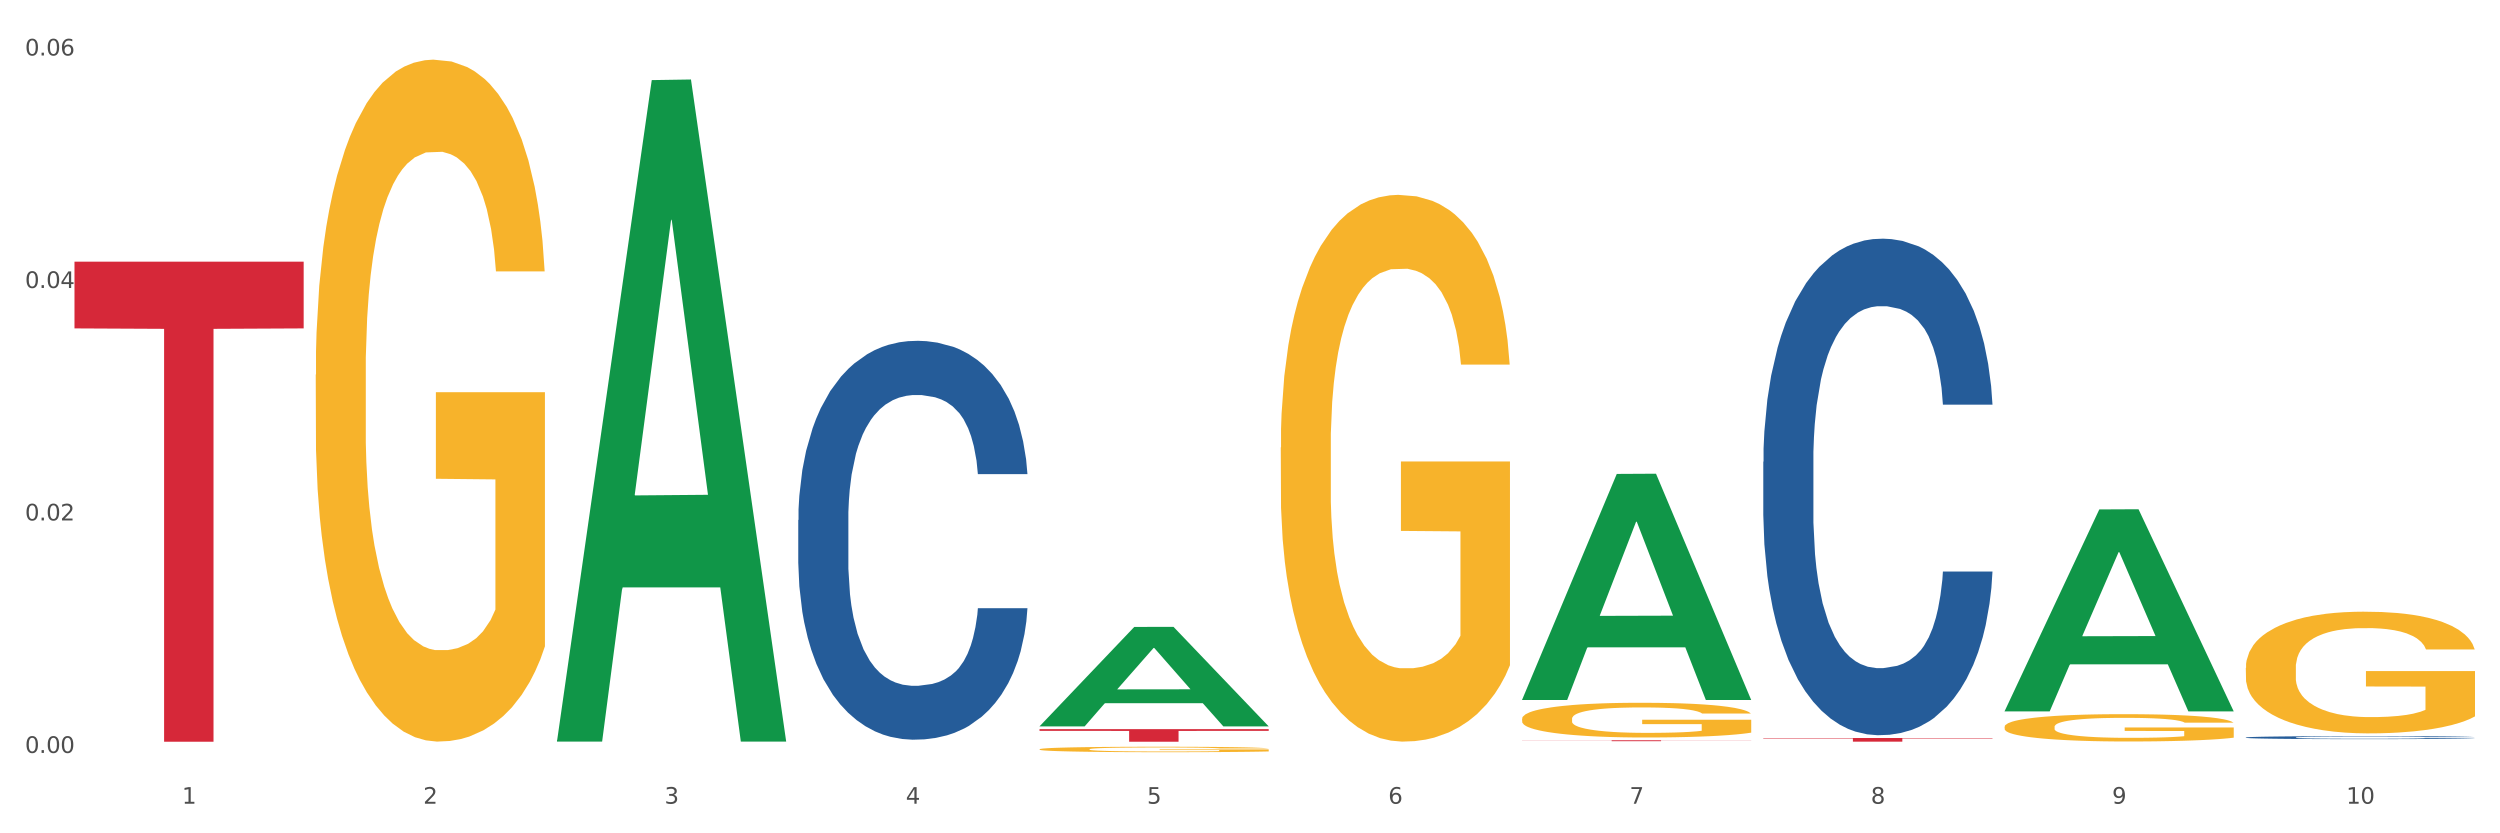 <?xml version="1.0" encoding="utf-8" standalone="no"?>
<!DOCTYPE svg PUBLIC "-//W3C//DTD SVG 1.1//EN"
  "http://www.w3.org/Graphics/SVG/1.1/DTD/svg11.dtd">
<svg xmlns:xlink="http://www.w3.org/1999/xlink" width="1080pt" height="360pt" viewBox="0 0 1080 360" xmlns="http://www.w3.org/2000/svg" version="1.1">
 <rect x="0" y="0" width="1080" height="360" fill="#333333" stroke="none"/>
 <defs>
  <style type="text/css">*{stroke-linejoin: round; stroke-linecap: butt}</style>
 </defs>
 <g id="figure_1">
  <g id="patch_1">
   <path d="M 0 360 
L 1080 360 
L 1080 0 
L 0 0 
z
" style="fill: #ffffff; stroke: #ffffff; stroke-linejoin: miter"/>
  </g>
  <g id="axes_1">
   <g id="matplotlib.axis_1">
    <g id="xtick_1">
     <g id="text_1">
      <!-- 1 -->
      <g style="fill: #4d4d4d" transform="translate(78.627 347.204) scale(0.096 -0.096)">
       <defs>
        <path id="DejaVuSans-31" d="M 794 531 
L 1825 531 
L 1825 4091 
L 703 3866 
L 703 4441 
L 1819 4666 
L 2450 4666 
L 2450 531 
L 3481 531 
L 3481 0 
L 794 0 
L 794 531 
z
" transform="scale(0.016)"/>
       </defs>
       <use xlink:href="#DejaVuSans-31"/>
      </g>
     </g>
    </g>
    <g id="xtick_2">
     <g id="text_2">
      <!-- 2 -->
      <g style="fill: #4d4d4d" transform="translate(182.851 347.204) scale(0.096 -0.096)">
       <defs>
        <path id="DejaVuSans-32" d="M 1228 531 
L 3431 531 
L 3431 0 
L 469 0 
L 469 531 
Q 828 903 1448 1529 
Q 2069 2156 2228 2338 
Q 2531 2678 2651 2914 
Q 2772 3150 2772 3378 
Q 2772 3750 2511 3984 
Q 2250 4219 1831 4219 
Q 1534 4219 1204 4116 
Q 875 4013 500 3803 
L 500 4441 
Q 881 4594 1212 4672 
Q 1544 4750 1819 4750 
Q 2544 4750 2975 4387 
Q 3406 4025 3406 3419 
Q 3406 3131 3298 2873 
Q 3191 2616 2906 2266 
Q 2828 2175 2409 1742 
Q 1991 1309 1228 531 
z
" transform="scale(0.016)"/>
       </defs>
       <use xlink:href="#DejaVuSans-32"/>
      </g>
     </g>
    </g>
    <g id="xtick_3">
     <g id="text_3">
      <!-- 3 -->
      <g style="fill: #4d4d4d" transform="translate(287.074 347.204) scale(0.096 -0.096)">
       <defs>
        <path id="DejaVuSans-33" d="M 2597 2516 
Q 3050 2419 3304 2112 
Q 3559 1806 3559 1356 
Q 3559 666 3084 287 
Q 2609 -91 1734 -91 
Q 1441 -91 1130 -33 
Q 819 25 488 141 
L 488 750 
Q 750 597 1062 519 
Q 1375 441 1716 441 
Q 2309 441 2620 675 
Q 2931 909 2931 1356 
Q 2931 1769 2642 2001 
Q 2353 2234 1838 2234 
L 1294 2234 
L 1294 2753 
L 1863 2753 
Q 2328 2753 2575 2939 
Q 2822 3125 2822 3475 
Q 2822 3834 2567 4026 
Q 2313 4219 1838 4219 
Q 1578 4219 1281 4162 
Q 984 4106 628 3988 
L 628 4550 
Q 988 4650 1302 4700 
Q 1616 4750 1894 4750 
Q 2613 4750 3031 4423 
Q 3450 4097 3450 3541 
Q 3450 3153 3228 2886 
Q 3006 2619 2597 2516 
z
" transform="scale(0.016)"/>
       </defs>
       <use xlink:href="#DejaVuSans-33"/>
      </g>
     </g>
    </g>
    <g id="xtick_4">
     <g id="text_4">
      <!-- 4 -->
      <g style="fill: #4d4d4d" transform="translate(391.298 347.204) scale(0.096 -0.096)">
       <defs>
        <path id="DejaVuSans-34" d="M 2419 4116 
L 825 1625 
L 2419 1625 
L 2419 4116 
z
M 2253 4666 
L 3047 4666 
L 3047 1625 
L 3713 1625 
L 3713 1100 
L 3047 1100 
L 3047 0 
L 2419 0 
L 2419 1100 
L 313 1100 
L 313 1709 
L 2253 4666 
z
" transform="scale(0.016)"/>
       </defs>
       <use xlink:href="#DejaVuSans-34"/>
      </g>
     </g>
    </g>
    <g id="xtick_5">
     <g id="text_5">
      <!-- 5 -->
      <g style="fill: #4d4d4d" transform="translate(495.522 347.204) scale(0.096 -0.096)">
       <defs>
        <path id="DejaVuSans-35" d="M 691 4666 
L 3169 4666 
L 3169 4134 
L 1269 4134 
L 1269 2991 
Q 1406 3038 1543 3061 
Q 1681 3084 1819 3084 
Q 2600 3084 3056 2656 
Q 3513 2228 3513 1497 
Q 3513 744 3044 326 
Q 2575 -91 1722 -91 
Q 1428 -91 1123 -41 
Q 819 9 494 109 
L 494 744 
Q 775 591 1075 516 
Q 1375 441 1709 441 
Q 2250 441 2565 725 
Q 2881 1009 2881 1497 
Q 2881 1984 2565 2268 
Q 2250 2553 1709 2553 
Q 1456 2553 1204 2497 
Q 953 2441 691 2322 
L 691 4666 
z
" transform="scale(0.016)"/>
       </defs>
       <use xlink:href="#DejaVuSans-35"/>
      </g>
     </g>
    </g>
    <g id="xtick_6">
     <g id="text_6">
      <!-- 6 -->
      <g style="fill: #4d4d4d" transform="translate(599.745 347.204) scale(0.096 -0.096)">
       <defs>
        <path id="DejaVuSans-36" d="M 2113 2584 
Q 1688 2584 1439 2293 
Q 1191 2003 1191 1497 
Q 1191 994 1439 701 
Q 1688 409 2113 409 
Q 2538 409 2786 701 
Q 3034 994 3034 1497 
Q 3034 2003 2786 2293 
Q 2538 2584 2113 2584 
z
M 3366 4563 
L 3366 3988 
Q 3128 4100 2886 4159 
Q 2644 4219 2406 4219 
Q 1781 4219 1451 3797 
Q 1122 3375 1075 2522 
Q 1259 2794 1537 2939 
Q 1816 3084 2150 3084 
Q 2853 3084 3261 2657 
Q 3669 2231 3669 1497 
Q 3669 778 3244 343 
Q 2819 -91 2113 -91 
Q 1303 -91 875 529 
Q 447 1150 447 2328 
Q 447 3434 972 4092 
Q 1497 4750 2381 4750 
Q 2619 4750 2861 4703 
Q 3103 4656 3366 4563 
z
" transform="scale(0.016)"/>
       </defs>
       <use xlink:href="#DejaVuSans-36"/>
      </g>
     </g>
    </g>
    <g id="xtick_7">
     <g id="text_7">
      <!-- 7 -->
      <g style="fill: #4d4d4d" transform="translate(703.969 347.204) scale(0.096 -0.096)">
       <defs>
        <path id="DejaVuSans-37" d="M 525 4666 
L 3525 4666 
L 3525 4397 
L 1831 0 
L 1172 0 
L 2766 4134 
L 525 4134 
L 525 4666 
z
" transform="scale(0.016)"/>
       </defs>
       <use xlink:href="#DejaVuSans-37"/>
      </g>
     </g>
    </g>
    <g id="xtick_8">
     <g id="text_8">
      <!-- 8 -->
      <g style="fill: #4d4d4d" transform="translate(808.193 347.204) scale(0.096 -0.096)">
       <defs>
        <path id="DejaVuSans-38" d="M 2034 2216 
Q 1584 2216 1326 1975 
Q 1069 1734 1069 1313 
Q 1069 891 1326 650 
Q 1584 409 2034 409 
Q 2484 409 2743 651 
Q 3003 894 3003 1313 
Q 3003 1734 2745 1975 
Q 2488 2216 2034 2216 
z
M 1403 2484 
Q 997 2584 770 2862 
Q 544 3141 544 3541 
Q 544 4100 942 4425 
Q 1341 4750 2034 4750 
Q 2731 4750 3128 4425 
Q 3525 4100 3525 3541 
Q 3525 3141 3298 2862 
Q 3072 2584 2669 2484 
Q 3125 2378 3379 2068 
Q 3634 1759 3634 1313 
Q 3634 634 3220 271 
Q 2806 -91 2034 -91 
Q 1263 -91 848 271 
Q 434 634 434 1313 
Q 434 1759 690 2068 
Q 947 2378 1403 2484 
z
M 1172 3481 
Q 1172 3119 1398 2916 
Q 1625 2713 2034 2713 
Q 2441 2713 2670 2916 
Q 2900 3119 2900 3481 
Q 2900 3844 2670 4047 
Q 2441 4250 2034 4250 
Q 1625 4250 1398 4047 
Q 1172 3844 1172 3481 
z
" transform="scale(0.016)"/>
       </defs>
       <use xlink:href="#DejaVuSans-38"/>
      </g>
     </g>
    </g>
    <g id="xtick_9">
     <g id="text_9">
      <!-- 9 -->
      <g style="fill: #4d4d4d" transform="translate(912.416 347.204) scale(0.096 -0.096)">
       <defs>
        <path id="DejaVuSans-39" d="M 703 97 
L 703 672 
Q 941 559 1184 500 
Q 1428 441 1663 441 
Q 2288 441 2617 861 
Q 2947 1281 2994 2138 
Q 2813 1869 2534 1725 
Q 2256 1581 1919 1581 
Q 1219 1581 811 2004 
Q 403 2428 403 3163 
Q 403 3881 828 4315 
Q 1253 4750 1959 4750 
Q 2769 4750 3195 4129 
Q 3622 3509 3622 2328 
Q 3622 1225 3098 567 
Q 2575 -91 1691 -91 
Q 1453 -91 1209 -44 
Q 966 3 703 97 
z
M 1959 2075 
Q 2384 2075 2632 2365 
Q 2881 2656 2881 3163 
Q 2881 3666 2632 3958 
Q 2384 4250 1959 4250 
Q 1534 4250 1286 3958 
Q 1038 3666 1038 3163 
Q 1038 2656 1286 2365 
Q 1534 2075 1959 2075 
z
" transform="scale(0.016)"/>
       </defs>
       <use xlink:href="#DejaVuSans-39"/>
      </g>
     </g>
    </g>
    <g id="xtick_10">
     <g id="text_10">
      <!-- 10 -->
      <g style="fill: #4d4d4d" transform="translate(1013.586 347.204) scale(0.096 -0.096)">
       <defs>
        <path id="DejaVuSans-30" d="M 2034 4250 
Q 1547 4250 1301 3770 
Q 1056 3291 1056 2328 
Q 1056 1369 1301 889 
Q 1547 409 2034 409 
Q 2525 409 2770 889 
Q 3016 1369 3016 2328 
Q 3016 3291 2770 3770 
Q 2525 4250 2034 4250 
z
M 2034 4750 
Q 2819 4750 3233 4129 
Q 3647 3509 3647 2328 
Q 3647 1150 3233 529 
Q 2819 -91 2034 -91 
Q 1250 -91 836 529 
Q 422 1150 422 2328 
Q 422 3509 836 4129 
Q 1250 4750 2034 4750 
z
" transform="scale(0.016)"/>
       </defs>
       <use xlink:href="#DejaVuSans-31"/>
       <use xlink:href="#DejaVuSans-30" transform="translate(63.623 0)"/>
      </g>
     </g>
    </g>
    <g id="xtick_11"/>
    <g id="xtick_12"/>
    <g id="xtick_13"/>
    <g id="xtick_14"/>
    <g id="xtick_15"/>
    <g id="xtick_16"/>
    <g id="xtick_17"/>
    <g id="xtick_18"/>
    <g id="xtick_19"/>
   </g>
   <g id="matplotlib.axis_2">
    <g id="ytick_1">
     <g id="text_11">
      <!-- 0.00 -->
      <g style="fill: #4d4d4d" transform="translate(10.8 325.26) scale(0.096 -0.096)">
       <defs>
        <path id="DejaVuSans-2e" d="M 684 794 
L 1344 794 
L 1344 0 
L 684 0 
L 684 794 
z
" transform="scale(0.016)"/>
       </defs>
       <use xlink:href="#DejaVuSans-30"/>
       <use xlink:href="#DejaVuSans-2e" transform="translate(63.623 0)"/>
       <use xlink:href="#DejaVuSans-30" transform="translate(95.41 0)"/>
       <use xlink:href="#DejaVuSans-30" transform="translate(159.033 0)"/>
      </g>
     </g>
    </g>
    <g id="ytick_2">
     <g id="text_12">
      <!-- 0.02 -->
      <g style="fill: #4d4d4d" transform="translate(10.8 224.832) scale(0.096 -0.096)">
       <use xlink:href="#DejaVuSans-30"/>
       <use xlink:href="#DejaVuSans-2e" transform="translate(63.623 0)"/>
       <use xlink:href="#DejaVuSans-30" transform="translate(95.41 0)"/>
       <use xlink:href="#DejaVuSans-32" transform="translate(159.033 0)"/>
      </g>
     </g>
    </g>
    <g id="ytick_3">
     <g id="text_13">
      <!-- 0.04 -->
      <g style="fill: #4d4d4d" transform="translate(10.8 124.404) scale(0.096 -0.096)">
       <use xlink:href="#DejaVuSans-30"/>
       <use xlink:href="#DejaVuSans-2e" transform="translate(63.623 0)"/>
       <use xlink:href="#DejaVuSans-30" transform="translate(95.41 0)"/>
       <use xlink:href="#DejaVuSans-34" transform="translate(159.033 0)"/>
      </g>
     </g>
    </g>
    <g id="ytick_4">
     <g id="text_14">
      <!-- 0.06 -->
      <g style="fill: #4d4d4d" transform="translate(10.8 23.976) scale(0.096 -0.096)">
       <use xlink:href="#DejaVuSans-30"/>
       <use xlink:href="#DejaVuSans-2e" transform="translate(63.623 0)"/>
       <use xlink:href="#DejaVuSans-30" transform="translate(95.41 0)"/>
       <use xlink:href="#DejaVuSans-36" transform="translate(159.033 0)"/>
      </g>
     </g>
    </g>
    <g id="ytick_5"/>
    <g id="ytick_6"/>
    <g id="ytick_7"/>
   </g>
   <g id="PolyCollection_1">
    <path d="M 240.622 319.841 
L 240.724 319.573 
L 281.554 34.605 
L 298.499 34.337 
L 339.635 320.379 
L 320.036 320.379 
L 311.156 253.77 
L 268.999 253.77 
L 268.693 254.844 
L 260.118 320.379 
L 240.622 320.379 
L 240.622 319.841 
L 274.307 214.019 
L 305.848 213.751 
L 290.231 95.305 
L 290.026 94.768 
L 289.822 95.574 
L 274.205 213.751 
L 274.307 214.019 
L 240.622 319.841 
z
" clip-path="url(#pd4a66bf31f)" style="fill: #109648"/>
    <path d="M 553.293 193.324 
L 553.41 193.108 
L 553.41 185.342 
L 553.644 178.655 
L 554.813 162.476 
L 556.566 149.102 
L 557.852 141.983 
L 559.138 136.159 
L 560.658 130.335 
L 562.528 124.295 
L 565.918 115.45 
L 568.022 110.92 
L 570.594 106.175 
L 575.27 99.272 
L 578.66 95.389 
L 582.167 92.153 
L 587.895 88.27 
L 591.636 86.545 
L 595.61 85.25 
L 600.403 84.387 
L 604.027 84.172 
L 611.976 84.819 
L 618.756 86.76 
L 622.029 88.27 
L 626.237 90.859 
L 628.458 92.585 
L 632.082 96.036 
L 635.823 100.566 
L 638.395 104.449 
L 642.252 111.783 
L 645.175 119.118 
L 647.863 128.178 
L 649.266 134.433 
L 650.318 140.258 
L 651.253 146.945 
L 652.189 157.515 
L 631.147 157.515 
L 630.329 149.965 
L 629.043 142.846 
L 627.173 135.943 
L 625.536 131.629 
L 622.73 126.236 
L 620.159 122.785 
L 617.47 120.196 
L 614.197 118.039 
L 611.625 116.96 
L 608.001 116.098 
L 600.87 116.313 
L 596.078 118.039 
L 592.805 120.196 
L 590.7 122.138 
L 588.83 124.295 
L 586.726 127.315 
L 584.271 131.845 
L 582.518 135.943 
L 580.764 141.121 
L 579.361 146.298 
L 578.075 152.338 
L 577.023 158.809 
L 576.205 165.496 
L 575.504 173.694 
L 574.919 187.284 
L 574.919 216.837 
L 575.153 223.524 
L 575.737 232.368 
L 576.439 239.055 
L 577.608 247.037 
L 578.66 252.43 
L 580.647 260.195 
L 582.868 266.667 
L 584.622 270.766 
L 586.375 274.217 
L 589.415 278.963 
L 592.805 282.846 
L 595.727 285.218 
L 599.702 287.376 
L 602.39 288.238 
L 604.728 288.67 
L 610.456 288.67 
L 614.548 288.023 
L 619.107 286.513 
L 622.613 284.571 
L 625.536 282.198 
L 628.809 278.316 
L 630.913 274.648 
L 630.913 229.564 
L 605.196 229.348 
L 605.196 199.364 
L 652.306 199.364 
L 652.306 287.376 
L 650.318 291.906 
L 648.097 296.004 
L 645.759 299.671 
L 642.252 304.201 
L 638.044 308.516 
L 634.303 311.536 
L 630.329 314.124 
L 625.653 316.497 
L 619.574 318.654 
L 615.833 319.517 
L 611.158 320.164 
L 605.663 320.38 
L 600.87 319.949 
L 596.195 318.87 
L 591.285 316.929 
L 586.492 314.124 
L 582.868 311.32 
L 579.244 307.869 
L 575.387 303.339 
L 572.347 299.024 
L 570.009 295.141 
L 567.438 290.18 
L 564.632 283.708 
L 562.528 277.884 
L 560.658 271.844 
L 558.67 264.078 
L 557.268 257.391 
L 555.865 248.978 
L 555.047 242.723 
L 554.111 233.015 
L 553.41 219.425 
L 553.293 193.324 
z
" clip-path="url(#pd4a66bf31f)" style="fill: #f7b32b"/>
    <path d="M 657.517 310.529 
L 657.634 310.516 
L 657.634 310.022 
L 657.867 309.598 
L 659.036 308.57 
L 660.79 307.721 
L 662.076 307.268 
L 663.362 306.898 
L 664.881 306.529 
L 666.752 306.145 
L 670.142 305.583 
L 672.246 305.295 
L 674.818 304.994 
L 679.493 304.556 
L 682.884 304.309 
L 686.39 304.103 
L 692.118 303.857 
L 695.859 303.747 
L 699.834 303.665 
L 704.627 303.61 
L 708.25 303.596 
L 716.199 303.638 
L 722.979 303.761 
L 726.253 303.857 
L 730.461 304.021 
L 732.682 304.131 
L 736.306 304.35 
L 740.047 304.638 
L 742.618 304.884 
L 746.476 305.35 
L 749.398 305.816 
L 752.087 306.392 
L 753.49 306.789 
L 754.542 307.159 
L 755.477 307.584 
L 756.412 308.255 
L 735.371 308.255 
L 734.552 307.775 
L 733.266 307.323 
L 731.396 306.885 
L 729.76 306.611 
L 726.954 306.268 
L 724.382 306.049 
L 721.694 305.885 
L 718.42 305.748 
L 715.849 305.679 
L 712.225 305.624 
L 705.094 305.638 
L 700.301 305.748 
L 697.028 305.885 
L 694.924 306.008 
L 693.054 306.145 
L 690.949 306.337 
L 688.495 306.624 
L 686.741 306.885 
L 684.988 307.214 
L 683.585 307.542 
L 682.299 307.926 
L 681.247 308.337 
L 680.429 308.762 
L 679.727 309.283 
L 679.143 310.146 
L 679.143 312.023 
L 679.377 312.448 
L 679.961 313.009 
L 680.662 313.434 
L 681.831 313.941 
L 682.884 314.284 
L 684.871 314.777 
L 687.092 315.188 
L 688.845 315.448 
L 690.599 315.667 
L 693.638 315.969 
L 697.028 316.215 
L 699.951 316.366 
L 703.925 316.503 
L 706.614 316.558 
L 708.952 316.585 
L 714.68 316.585 
L 718.771 316.544 
L 723.33 316.448 
L 726.837 316.325 
L 729.76 316.174 
L 733.033 315.928 
L 735.137 315.695 
L 735.137 312.831 
L 709.419 312.817 
L 709.419 310.913 
L 756.529 310.913 
L 756.529 316.503 
L 754.542 316.791 
L 752.321 317.051 
L 749.983 317.284 
L 746.476 317.572 
L 742.268 317.846 
L 738.527 318.038 
L 734.552 318.202 
L 729.876 318.353 
L 723.798 318.49 
L 720.057 318.545 
L 715.381 318.586 
L 709.887 318.599 
L 705.094 318.572 
L 700.418 318.504 
L 695.508 318.38 
L 690.716 318.202 
L 687.092 318.024 
L 683.468 317.805 
L 679.61 317.517 
L 676.571 317.243 
L 674.233 316.996 
L 671.661 316.681 
L 668.856 316.27 
L 666.752 315.9 
L 664.881 315.517 
L 662.894 315.023 
L 661.491 314.599 
L 660.088 314.064 
L 659.27 313.667 
L 658.335 313.05 
L 657.634 312.187 
L 657.517 310.529 
z
" clip-path="url(#pd4a66bf31f)" style="fill: #f7b32b"/>
    <path d="M 865.964 313.974 
L 866.081 313.963 
L 866.081 313.575 
L 866.315 313.241 
L 867.484 312.433 
L 869.237 311.764 
L 870.523 311.409 
L 871.809 311.118 
L 873.329 310.827 
L 875.199 310.525 
L 878.589 310.083 
L 880.693 309.856 
L 883.265 309.619 
L 887.941 309.274 
L 891.331 309.08 
L 894.838 308.919 
L 900.566 308.725 
L 904.306 308.638 
L 908.281 308.574 
L 913.074 308.531 
L 916.698 308.52 
L 924.647 308.552 
L 931.427 308.649 
L 934.7 308.725 
L 938.908 308.854 
L 941.129 308.94 
L 944.753 309.113 
L 948.494 309.339 
L 951.066 309.533 
L 954.923 309.9 
L 957.846 310.266 
L 960.534 310.719 
L 961.937 311.031 
L 962.989 311.322 
L 963.924 311.657 
L 964.859 312.185 
L 943.818 312.185 
L 943 311.808 
L 941.714 311.452 
L 939.843 311.107 
L 938.207 310.891 
L 935.401 310.622 
L 932.829 310.449 
L 930.141 310.32 
L 926.868 310.212 
L 924.296 310.158 
L 920.672 310.115 
L 913.541 310.126 
L 908.749 310.212 
L 905.475 310.32 
L 903.371 310.417 
L 901.501 310.525 
L 899.397 310.676 
L 896.942 310.902 
L 895.188 311.107 
L 893.435 311.366 
L 892.032 311.624 
L 890.746 311.926 
L 889.694 312.249 
L 888.876 312.584 
L 888.175 312.993 
L 887.59 313.672 
L 887.59 315.149 
L 887.824 315.483 
L 888.408 315.925 
L 889.11 316.259 
L 890.279 316.658 
L 891.331 316.928 
L 893.318 317.316 
L 895.539 317.639 
L 897.293 317.844 
L 899.046 318.016 
L 902.085 318.254 
L 905.475 318.448 
L 908.398 318.566 
L 912.372 318.674 
L 915.061 318.717 
L 917.399 318.739 
L 923.127 318.739 
L 927.218 318.706 
L 931.777 318.631 
L 935.284 318.534 
L 938.207 318.415 
L 941.48 318.221 
L 943.584 318.038 
L 943.584 315.785 
L 917.867 315.774 
L 917.867 314.276 
L 964.976 314.276 
L 964.976 318.674 
L 962.989 318.9 
L 960.768 319.105 
L 958.43 319.288 
L 954.923 319.515 
L 950.715 319.73 
L 946.974 319.881 
L 943 320.011 
L 938.324 320.129 
L 932.245 320.237 
L 928.504 320.28 
L 923.828 320.312 
L 918.334 320.323 
L 913.541 320.302 
L 908.865 320.248 
L 903.956 320.151 
L 899.163 320.011 
L 895.539 319.87 
L 891.915 319.698 
L 888.058 319.472 
L 885.018 319.256 
L 882.68 319.062 
L 880.109 318.814 
L 877.303 318.491 
L 875.199 318.2 
L 873.329 317.898 
L 871.341 317.51 
L 869.938 317.176 
L 868.536 316.755 
L 867.717 316.443 
L 866.782 315.958 
L 866.081 315.278 
L 865.964 313.974 
z
" clip-path="url(#pd4a66bf31f)" style="fill: #f7b32b"/>
    <path d="M 970.188 288.542 
L 970.304 288.494 
L 970.304 286.766 
L 970.538 285.277 
L 971.707 281.676 
L 973.461 278.699 
L 974.747 277.115 
L 976.032 275.818 
L 977.552 274.522 
L 979.422 273.178 
L 982.813 271.209 
L 984.917 270.201 
L 987.488 269.144 
L 992.164 267.608 
L 995.554 266.744 
L 999.061 266.023 
L 1004.789 265.159 
L 1008.53 264.775 
L 1012.505 264.487 
L 1017.297 264.295 
L 1020.921 264.247 
L 1028.87 264.391 
L 1035.65 264.823 
L 1038.923 265.159 
L 1043.132 265.735 
L 1045.353 266.119 
L 1048.977 266.888 
L 1052.717 267.896 
L 1055.289 268.76 
L 1059.147 270.393 
L 1062.069 272.025 
L 1064.758 274.042 
L 1066.161 275.434 
L 1067.213 276.731 
L 1068.148 278.219 
L 1069.083 280.572 
L 1048.041 280.572 
L 1047.223 278.891 
L 1045.937 277.307 
L 1044.067 275.77 
L 1042.43 274.81 
L 1039.625 273.61 
L 1037.053 272.841 
L 1034.364 272.265 
L 1031.091 271.785 
L 1028.52 271.545 
L 1024.896 271.353 
L 1017.765 271.401 
L 1012.972 271.785 
L 1009.699 272.265 
L 1007.595 272.697 
L 1005.724 273.178 
L 1003.62 273.85 
L 1001.165 274.858 
L 999.412 275.77 
L 997.659 276.923 
L 996.256 278.075 
L 994.97 279.419 
L 993.918 280.86 
L 993.1 282.348 
L 992.398 284.173 
L 991.814 287.198 
L 991.814 293.776 
L 992.047 295.264 
L 992.632 297.233 
L 993.333 298.721 
L 994.502 300.498 
L 995.554 301.698 
L 997.542 303.427 
L 999.763 304.867 
L 1001.516 305.78 
L 1003.27 306.548 
L 1006.309 307.604 
L 1009.699 308.468 
L 1012.621 308.997 
L 1016.596 309.477 
L 1019.285 309.669 
L 1021.623 309.765 
L 1027.351 309.765 
L 1031.442 309.621 
L 1036.001 309.285 
L 1039.508 308.853 
L 1042.43 308.324 
L 1045.704 307.46 
L 1047.808 306.644 
L 1047.808 296.609 
L 1022.09 296.561 
L 1022.09 289.887 
L 1069.2 289.887 
L 1069.2 309.477 
L 1067.213 310.485 
L 1064.992 311.397 
L 1062.654 312.214 
L 1059.147 313.222 
L 1054.938 314.182 
L 1051.198 314.854 
L 1047.223 315.431 
L 1042.547 315.959 
L 1036.469 316.439 
L 1032.728 316.631 
L 1028.052 316.775 
L 1022.558 316.823 
L 1017.765 316.727 
L 1013.089 316.487 
L 1008.179 316.055 
L 1003.387 315.431 
L 999.763 314.806 
L 996.139 314.038 
L 992.281 313.03 
L 989.242 312.07 
L 986.904 311.205 
L 984.332 310.101 
L 981.527 308.661 
L 979.422 307.364 
L 977.552 306.02 
L 975.565 304.291 
L 974.162 302.803 
L 972.759 300.93 
L 971.941 299.538 
L 971.006 297.377 
L 970.304 294.352 
L 970.188 288.542 
z
" clip-path="url(#pd4a66bf31f)" style="fill: #f7b32b"/>
    <path d="M 970.188 318.592 
L 970.305 318.59 
L 970.305 318.557 
L 970.656 318.512 
L 971.943 318.429 
L 973.582 318.366 
L 976.39 318.292 
L 977.912 318.261 
L 979.902 318.227 
L 983.998 318.171 
L 988.679 318.123 
L 991.956 318.097 
L 994.414 318.08 
L 999.915 318.05 
L 1003.075 318.037 
L 1006.352 318.027 
L 1009.161 318.02 
L 1013.842 318.011 
L 1017.587 318.008 
L 1021.917 318.006 
L 1025.546 318.008 
L 1030.344 318.012 
L 1037.366 318.027 
L 1040.058 318.035 
L 1043.686 318.049 
L 1047.431 318.068 
L 1050.474 318.087 
L 1053.985 318.115 
L 1057.613 318.15 
L 1061.125 318.196 
L 1063.582 318.237 
L 1065.572 318.281 
L 1067.327 318.335 
L 1068.615 318.393 
L 1069.2 318.442 
L 1047.782 318.442 
L 1047.197 318.398 
L 1046.027 318.35 
L 1044.857 318.318 
L 1043.569 318.292 
L 1041.58 318.262 
L 1039.824 318.243 
L 1036.898 318.221 
L 1034.206 318.206 
L 1031.983 318.198 
L 1029.291 318.191 
L 1023.556 318.184 
L 1019.46 318.184 
L 1016.885 318.186 
L 1013.725 318.192 
L 1011.033 318.2 
L 1007.873 318.215 
L 1005.415 318.23 
L 1002.958 318.25 
L 1001.553 318.265 
L 999.447 318.291 
L 998.042 318.312 
L 996.17 318.349 
L 995.116 318.375 
L 993.244 318.443 
L 992.424 318.493 
L 992.073 318.527 
L 991.839 318.565 
L 991.839 318.751 
L 992.541 318.834 
L 993.127 318.87 
L 994.063 318.91 
L 995.818 318.963 
L 998.393 319.014 
L 1001.085 319.051 
L 1003.309 319.073 
L 1005.415 319.09 
L 1007.522 319.103 
L 1010.097 319.115 
L 1012.203 319.122 
L 1015.363 319.129 
L 1019.109 319.133 
L 1022.035 319.133 
L 1028.003 319.127 
L 1030.695 319.121 
L 1033.27 319.113 
L 1036.079 319.1 
L 1038.303 319.085 
L 1039.59 319.075 
L 1041.697 319.052 
L 1043.335 319.028 
L 1044.739 319.001 
L 1045.676 318.977 
L 1046.729 318.941 
L 1047.548 318.901 
L 1047.782 318.879 
L 1069.2 318.879 
L 1068.732 318.922 
L 1067.913 318.964 
L 1066.274 319.02 
L 1064.987 319.052 
L 1062.997 319.091 
L 1060.89 319.124 
L 1057.965 319.161 
L 1055.273 319.189 
L 1052.464 319.213 
L 1049.421 319.234 
L 1043.92 319.264 
L 1041.931 319.272 
L 1037.717 319.286 
L 1034.44 319.295 
L 1029.642 319.303 
L 1024.726 319.308 
L 1019.577 319.309 
L 1015.012 319.306 
L 1009.98 319.299 
L 1006.82 319.292 
L 1003.309 319.281 
L 999.212 319.265 
L 995.35 319.245 
L 991.722 319.221 
L 988.328 319.193 
L 985.168 319.163 
L 981.072 319.111 
L 978.029 319.061 
L 975.805 319.015 
L 974.284 318.976 
L 972.762 318.926 
L 971.943 318.891 
L 970.656 318.808 
L 970.188 318.731 
L 970.188 318.592 
z
" clip-path="url(#pd4a66bf31f)" style="fill: #255c99"/>
    <path d="M 761.74 199.488 
L 761.857 199.292 
L 761.857 193.807 
L 762.208 186.362 
L 763.496 172.649 
L 765.134 162.266 
L 767.943 150.12 
L 769.465 145.026 
L 771.454 139.345 
L 775.551 130.138 
L 780.232 122.301 
L 783.509 117.991 
L 785.967 115.249 
L 791.467 110.351 
L 794.627 108.196 
L 797.904 106.433 
L 800.713 105.258 
L 805.395 103.886 
L 809.14 103.299 
L 813.47 103.103 
L 817.098 103.299 
L 821.897 104.082 
L 828.919 106.433 
L 831.611 107.804 
L 835.239 110.155 
L 838.984 113.29 
L 842.027 116.424 
L 845.538 120.93 
L 849.166 126.807 
L 852.677 134.252 
L 855.135 141.108 
L 857.125 148.357 
L 858.88 157.173 
L 860.168 166.772 
L 860.753 174.804 
L 839.335 174.804 
L 838.75 167.556 
L 837.58 159.719 
L 836.409 154.43 
L 835.122 150.12 
L 833.132 145.222 
L 831.377 142.088 
L 828.451 138.366 
L 825.759 136.015 
L 823.535 134.643 
L 820.843 133.468 
L 815.109 132.293 
L 811.012 132.293 
L 808.438 132.684 
L 805.278 133.664 
L 802.586 135.035 
L 799.426 137.386 
L 796.968 139.933 
L 794.51 143.263 
L 793.106 145.614 
L 790.999 149.924 
L 789.595 153.45 
L 787.722 159.523 
L 786.669 163.833 
L 784.796 175 
L 783.977 183.228 
L 783.626 188.909 
L 783.392 195.178 
L 783.392 225.739 
L 784.094 239.453 
L 784.679 245.33 
L 785.616 251.991 
L 787.371 260.611 
L 789.946 269.034 
L 792.638 275.108 
L 794.862 278.83 
L 796.968 281.572 
L 799.075 283.727 
L 801.65 285.686 
L 803.756 286.862 
L 806.916 288.037 
L 810.661 288.625 
L 813.587 288.625 
L 819.556 287.645 
L 822.248 286.666 
L 824.823 285.295 
L 827.632 283.14 
L 829.855 280.789 
L 831.143 279.026 
L 833.249 275.303 
L 834.888 271.385 
L 836.292 266.88 
L 837.229 262.961 
L 838.282 257.084 
L 839.101 250.423 
L 839.335 246.897 
L 860.753 246.897 
L 860.285 253.95 
L 859.465 260.806 
L 857.827 270.014 
L 856.539 275.303 
L 854.55 281.768 
L 852.443 287.254 
L 849.517 293.327 
L 846.825 297.833 
L 844.017 301.751 
L 840.974 305.277 
L 835.473 310.175 
L 833.483 311.546 
L 829.27 313.897 
L 825.993 315.268 
L 821.195 316.639 
L 816.279 317.423 
L 811.13 317.619 
L 806.565 317.227 
L 801.533 316.052 
L 798.373 314.876 
L 794.862 313.113 
L 790.765 310.371 
L 786.903 307.04 
L 783.275 303.122 
L 779.881 298.616 
L 776.721 293.523 
L 772.625 285.099 
L 769.582 276.871 
L 767.358 269.23 
L 765.837 262.766 
L 764.315 254.537 
L 763.496 248.856 
L 762.208 235.143 
L 761.74 222.409 
L 761.74 199.488 
z
" clip-path="url(#pd4a66bf31f)" style="fill: #255c99"/>
    <path d="M 449.069 323.681 
L 449.186 323.679 
L 449.186 323.602 
L 449.42 323.535 
L 450.589 323.374 
L 452.343 323.24 
L 453.628 323.169 
L 454.914 323.111 
L 456.434 323.053 
L 458.304 322.992 
L 461.694 322.904 
L 463.799 322.859 
L 466.37 322.812 
L 471.046 322.743 
L 474.436 322.704 
L 477.943 322.672 
L 483.671 322.633 
L 487.412 322.616 
L 491.386 322.603 
L 496.179 322.594 
L 499.803 322.592 
L 507.752 322.598 
L 514.532 322.618 
L 517.805 322.633 
L 522.014 322.659 
L 524.235 322.676 
L 527.859 322.71 
L 531.599 322.756 
L 534.171 322.794 
L 538.029 322.868 
L 540.951 322.941 
L 543.64 323.031 
L 545.043 323.094 
L 546.095 323.152 
L 547.03 323.219 
L 547.965 323.324 
L 526.923 323.324 
L 526.105 323.249 
L 524.819 323.178 
L 522.949 323.109 
L 521.312 323.066 
L 518.507 323.012 
L 515.935 322.977 
L 513.246 322.952 
L 509.973 322.93 
L 507.401 322.919 
L 503.778 322.911 
L 496.647 322.913 
L 491.854 322.93 
L 488.581 322.952 
L 486.477 322.971 
L 484.606 322.992 
L 482.502 323.023 
L 480.047 323.068 
L 478.294 323.109 
L 476.54 323.16 
L 475.138 323.212 
L 473.852 323.272 
L 472.8 323.337 
L 471.981 323.404 
L 471.28 323.485 
L 470.696 323.621 
L 470.696 323.916 
L 470.929 323.983 
L 471.514 324.071 
L 472.215 324.138 
L 473.384 324.217 
L 474.436 324.271 
L 476.424 324.349 
L 478.645 324.413 
L 480.398 324.454 
L 482.152 324.489 
L 485.191 324.536 
L 488.581 324.575 
L 491.503 324.599 
L 495.478 324.62 
L 498.167 324.629 
L 500.505 324.633 
L 506.232 324.633 
L 510.324 324.627 
L 514.883 324.611 
L 518.39 324.592 
L 521.312 324.568 
L 524.585 324.53 
L 526.69 324.493 
L 526.69 324.043 
L 500.972 324.041 
L 500.972 323.742 
L 548.082 323.742 
L 548.082 324.62 
L 546.095 324.665 
L 543.874 324.706 
L 541.536 324.743 
L 538.029 324.788 
L 533.82 324.831 
L 530.08 324.861 
L 526.105 324.887 
L 521.429 324.911 
L 515.351 324.932 
L 511.61 324.941 
L 506.934 324.947 
L 501.44 324.95 
L 496.647 324.945 
L 491.971 324.934 
L 487.061 324.915 
L 482.268 324.887 
L 478.645 324.859 
L 475.021 324.825 
L 471.163 324.779 
L 468.124 324.736 
L 465.786 324.698 
L 463.214 324.648 
L 460.409 324.583 
L 458.304 324.525 
L 456.434 324.465 
L 454.447 324.388 
L 453.044 324.321 
L 451.641 324.237 
L 450.823 324.174 
L 449.888 324.078 
L 449.186 323.942 
L 449.069 323.681 
z
" clip-path="url(#pd4a66bf31f)" style="fill: #f7b32b"/>
    <path d="M 32.175 113.051 
L 131.187 113.051 
L 131.187 141.87 
L 92.239 142.064 
L 92.239 320.429 
L 70.888 320.429 
L 70.888 142.064 
L 32.175 141.87 
L 32.175 113.246 
L 32.175 113.051 
z
" clip-path="url(#pd4a66bf31f)" style="fill: #d62839"/>
    <path d="M 449.069 314.987 
L 548.082 314.987 
L 548.082 315.744 
L 509.134 315.749 
L 509.134 320.429 
L 487.783 320.429 
L 487.783 315.749 
L 449.069 315.744 
L 449.069 314.992 
L 449.069 314.987 
z
" clip-path="url(#pd4a66bf31f)" style="fill: #d62839"/>
    <path d="M 657.517 319.783 
L 756.529 319.783 
L 756.529 319.842 
L 717.581 319.843 
L 717.581 320.212 
L 696.23 320.212 
L 696.23 319.843 
L 657.517 319.842 
L 657.517 319.783 
L 657.517 319.783 
z
" clip-path="url(#pd4a66bf31f)" style="fill: #d62839"/>
    <path d="M 761.74 318.802 
L 860.753 318.802 
L 860.753 319.026 
L 821.805 319.028 
L 821.805 320.412 
L 800.454 320.412 
L 800.454 319.028 
L 761.74 319.026 
L 761.74 318.804 
L 761.74 318.802 
z
" clip-path="url(#pd4a66bf31f)" style="fill: #d62839"/>
    <path d="M 344.846 224.657 
L 344.963 224.499 
L 344.963 220.093 
L 345.314 214.113 
L 346.601 203.096 
L 348.24 194.755 
L 351.049 184.998 
L 352.57 180.906 
L 354.56 176.342 
L 358.656 168.946 
L 363.338 162.651 
L 366.615 159.188 
L 369.072 156.985 
L 374.573 153.051 
L 377.733 151.319 
L 381.01 149.903 
L 383.819 148.959 
L 388.5 147.857 
L 392.245 147.385 
L 396.576 147.228 
L 400.204 147.385 
L 405.002 148.015 
L 412.025 149.903 
L 414.716 151.005 
L 418.344 152.893 
L 422.09 155.411 
L 425.133 157.929 
L 428.644 161.549 
L 432.272 166.27 
L 435.783 172.251 
L 438.241 177.759 
L 440.23 183.582 
L 441.986 190.664 
L 443.273 198.375 
L 443.858 204.827 
L 422.441 204.827 
L 421.856 199.005 
L 420.685 192.709 
L 419.515 188.46 
L 418.227 184.998 
L 416.238 181.064 
L 414.482 178.546 
L 411.556 175.555 
L 408.865 173.667 
L 406.641 172.565 
L 403.949 171.621 
L 398.214 170.677 
L 394.118 170.677 
L 391.543 170.992 
L 388.383 171.778 
L 385.691 172.88 
L 382.531 174.769 
L 380.074 176.814 
L 377.616 179.49 
L 376.211 181.378 
L 374.105 184.841 
L 372.7 187.673 
L 370.828 192.552 
L 369.775 196.014 
L 367.902 204.985 
L 367.083 211.595 
L 366.732 216.159 
L 366.498 221.195 
L 366.498 245.745 
L 367.2 256.762 
L 367.785 261.483 
L 368.721 266.834 
L 370.477 273.758 
L 373.052 280.525 
L 375.743 285.404 
L 377.967 288.394 
L 380.074 290.598 
L 382.18 292.329 
L 384.755 293.902 
L 386.862 294.847 
L 390.022 295.791 
L 393.767 296.263 
L 396.693 296.263 
L 402.662 295.476 
L 405.353 294.689 
L 407.928 293.588 
L 410.737 291.857 
L 412.961 289.968 
L 414.248 288.552 
L 416.355 285.562 
L 417.993 282.414 
L 419.398 278.794 
L 420.334 275.647 
L 421.387 270.926 
L 422.207 265.575 
L 422.441 262.742 
L 443.858 262.742 
L 443.39 268.407 
L 442.571 273.916 
L 440.932 281.312 
L 439.645 285.562 
L 437.655 290.755 
L 435.549 295.161 
L 432.623 300.04 
L 429.931 303.66 
L 427.122 306.807 
L 424.079 309.64 
L 418.579 313.574 
L 416.589 314.676 
L 412.376 316.565 
L 409.099 317.666 
L 404.3 318.768 
L 399.385 319.397 
L 394.235 319.555 
L 389.671 319.24 
L 384.638 318.296 
L 381.478 317.352 
L 377.967 315.935 
L 373.871 313.732 
L 370.009 311.056 
L 366.38 307.909 
L 362.986 304.289 
L 359.826 300.198 
L 355.73 293.43 
L 352.687 286.821 
L 350.464 280.683 
L 348.942 275.489 
L 347.421 268.88 
L 346.601 264.316 
L 345.314 253.299 
L 344.846 243.07 
L 344.846 224.657 
z
" clip-path="url(#pd4a66bf31f)" style="fill: #255c99"/>
    <path d="M 136.399 161.9 
L 136.516 161.631 
L 136.516 151.945 
L 136.749 143.604 
L 137.918 123.426 
L 139.672 106.744 
L 140.958 97.866 
L 142.244 90.601 
L 143.763 83.337 
L 145.634 75.803 
L 149.024 64.772 
L 151.128 59.122 
L 153.699 53.203 
L 158.375 44.593 
L 161.765 39.75 
L 165.272 35.714 
L 171 30.871 
L 174.741 28.719 
L 178.716 27.105 
L 183.508 26.029 
L 187.132 25.759 
L 195.081 26.567 
L 201.861 28.988 
L 205.135 30.871 
L 209.343 34.1 
L 211.564 36.253 
L 215.188 40.557 
L 218.928 46.207 
L 221.5 51.05 
L 225.358 60.198 
L 228.28 69.346 
L 230.969 80.646 
L 232.372 88.449 
L 233.424 95.713 
L 234.359 104.054 
L 235.294 117.237 
L 214.253 117.237 
L 213.434 107.82 
L 212.148 98.942 
L 210.278 90.332 
L 208.641 84.951 
L 205.836 78.225 
L 203.264 73.92 
L 200.576 70.691 
L 197.302 68.001 
L 194.731 66.655 
L 191.107 65.579 
L 183.976 65.848 
L 179.183 68.001 
L 175.91 70.691 
L 173.806 73.113 
L 171.936 75.803 
L 169.831 79.57 
L 167.377 85.22 
L 165.623 90.332 
L 163.87 96.789 
L 162.467 103.247 
L 161.181 110.78 
L 160.129 118.852 
L 159.311 127.192 
L 158.609 137.416 
L 158.025 154.367 
L 158.025 191.227 
L 158.259 199.567 
L 158.843 210.598 
L 159.544 218.939 
L 160.713 228.894 
L 161.765 235.62 
L 163.753 245.306 
L 165.974 253.378 
L 167.727 258.49 
L 169.481 262.795 
L 172.52 268.714 
L 175.91 273.557 
L 178.833 276.516 
L 182.807 279.207 
L 185.496 280.283 
L 187.834 280.821 
L 193.562 280.821 
L 197.653 280.014 
L 202.212 278.131 
L 205.719 275.709 
L 208.641 272.75 
L 211.915 267.907 
L 214.019 263.333 
L 214.019 207.101 
L 188.301 206.832 
L 188.301 169.433 
L 235.411 169.433 
L 235.411 279.207 
L 233.424 284.857 
L 231.203 289.969 
L 228.865 294.543 
L 225.358 300.193 
L 221.15 305.574 
L 217.409 309.341 
L 213.434 312.569 
L 208.758 315.529 
L 202.68 318.219 
L 198.939 319.296 
L 194.263 320.103 
L 188.769 320.372 
L 183.976 319.834 
L 179.3 318.488 
L 174.39 316.067 
L 169.598 312.569 
L 165.974 309.072 
L 162.35 304.767 
L 158.492 299.117 
L 155.453 293.736 
L 153.115 288.893 
L 150.543 282.705 
L 147.738 274.633 
L 145.634 267.369 
L 143.763 259.835 
L 141.776 250.149 
L 140.373 241.809 
L 138.97 231.316 
L 138.152 223.513 
L 137.217 211.406 
L 136.516 194.455 
L 136.399 161.9 
z
" clip-path="url(#pd4a66bf31f)" style="fill: #f7b32b"/>
    <path d="M 449.069 313.723 
L 449.172 313.683 
L 490.001 270.834 
L 506.946 270.794 
L 548.082 313.804 
L 528.484 313.804 
L 519.603 303.788 
L 477.446 303.788 
L 477.14 303.95 
L 468.566 313.804 
L 449.069 313.804 
L 449.069 313.723 
L 482.754 297.811 
L 514.295 297.771 
L 498.678 279.961 
L 498.474 279.88 
L 498.269 280.002 
L 482.652 297.771 
L 482.754 297.811 
L 449.069 313.723 
z
" clip-path="url(#pd4a66bf31f)" style="fill: #109648"/>
    <path d="M 657.517 302.229 
L 657.619 302.138 
L 698.449 204.734 
L 715.393 204.642 
L 756.529 302.413 
L 736.931 302.413 
L 728.05 279.646 
L 685.893 279.646 
L 685.587 280.013 
L 677.013 302.413 
L 657.517 302.413 
L 657.517 302.229 
L 691.201 266.059 
L 722.742 265.967 
L 707.125 225.482 
L 706.921 225.298 
L 706.717 225.573 
L 691.099 265.967 
L 691.201 266.059 
L 657.517 302.229 
z
" clip-path="url(#pd4a66bf31f)" style="fill: #109648"/>
    <path d="M 865.964 307.172 
L 866.066 307.09 
L 906.896 220.071 
L 923.84 219.989 
L 964.976 307.336 
L 945.378 307.336 
L 936.498 286.996 
L 894.341 286.996 
L 894.034 287.324 
L 885.46 307.336 
L 865.964 307.336 
L 865.964 307.172 
L 899.649 274.858 
L 931.19 274.776 
L 915.572 238.607 
L 915.368 238.443 
L 915.164 238.689 
L 899.547 274.776 
L 899.649 274.858 
L 865.964 307.172 
z
" clip-path="url(#pd4a66bf31f)" style="fill: #109648"/>
   </g>
  </g>
 </g>
 <defs>
  <clipPath id="pd4a66bf31f">
   <rect x="32.175" y="10.8" width="1037.025" height="329.109"/>
  </clipPath>
 </defs>
</svg>
